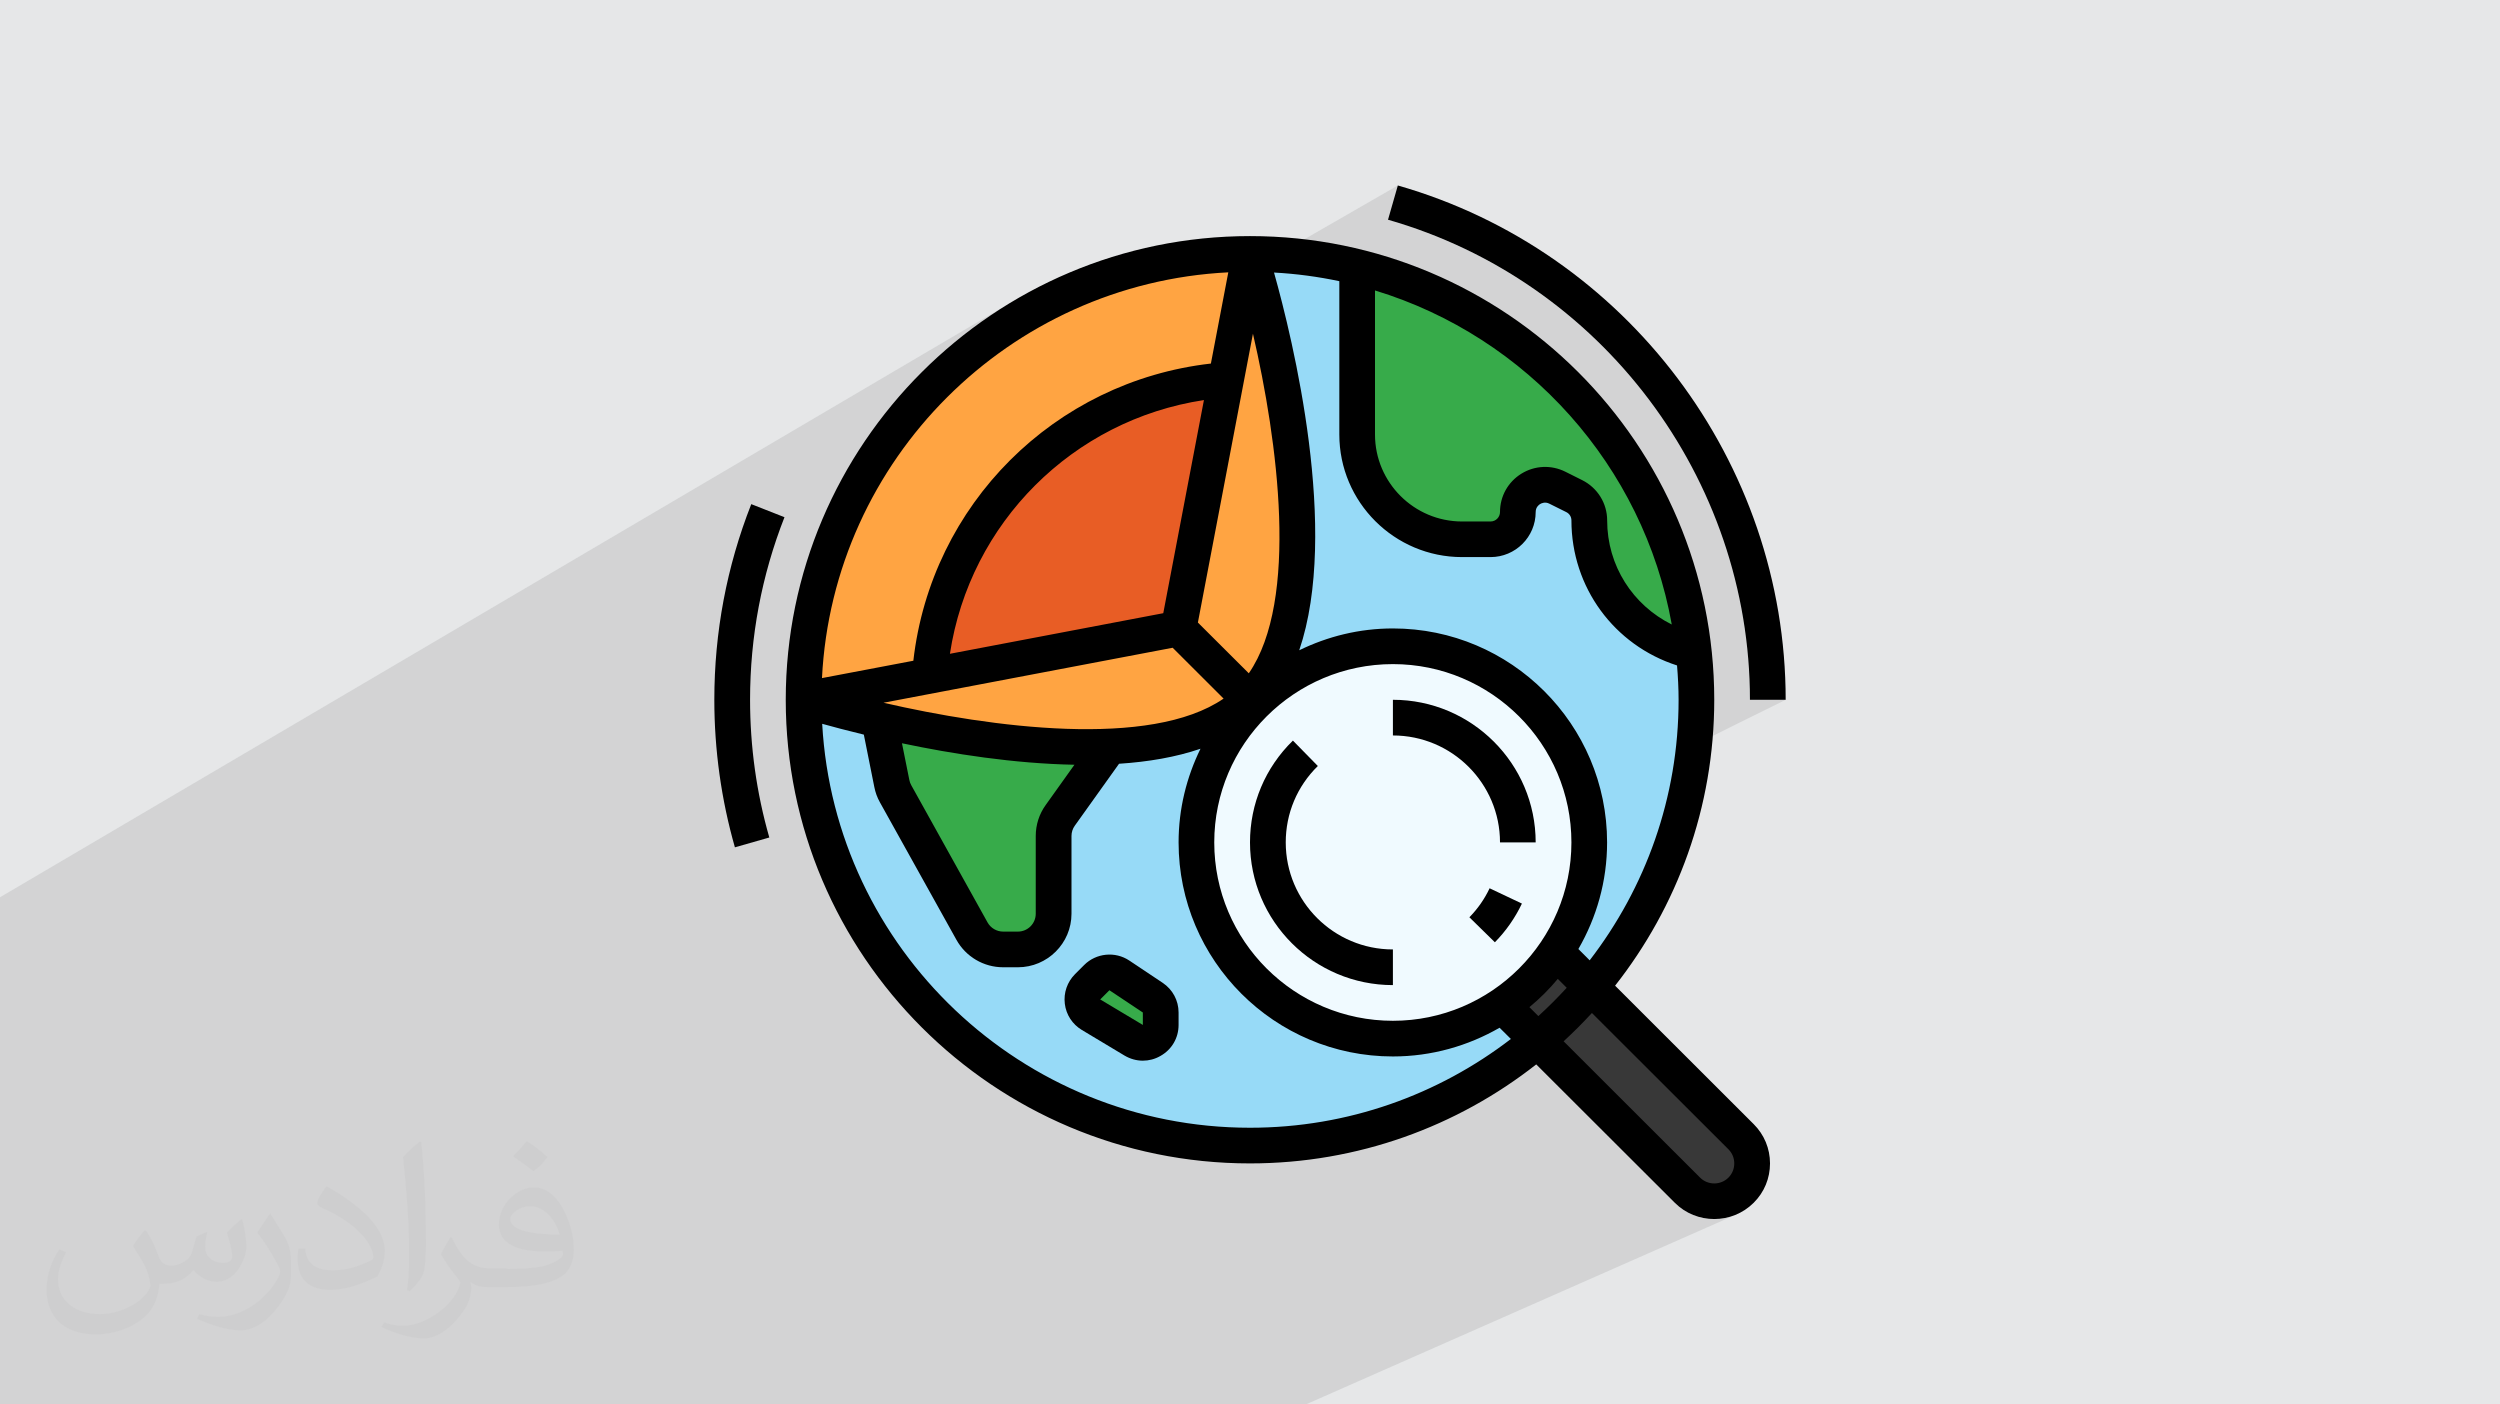 <?xml version="1.0" encoding="UTF-8"?>
<!DOCTYPE svg PUBLIC "-//W3C//DTD SVG 1.1//EN" "http://www.w3.org/Graphics/SVG/1.1/DTD/svg11.dtd">
<!-- Creator: CorelDRAW 2020 (64-Bit) -->
<svg xmlns="http://www.w3.org/2000/svg" xml:space="preserve" width="356px" height="200px" version="1.1" style="shape-rendering:geometricPrecision; text-rendering:geometricPrecision; image-rendering:optimizeQuality; fill-rule:evenodd; clip-rule:evenodd"
viewBox="0 0 356 200"
 xmlns:xlink="http://www.w3.org/1999/xlink"
 xmlns:xodm="http://www.corel.com/coreldraw/odm/2003"
 enable-background="new 0 0 64 64">
 <defs>
  <style type="text/css">
   <![CDATA[
    .fil8 {fill:black}
    .fil7 {fill:#37AB4A}
    .fil6 {fill:#383838}
    .fil2 {fill:#97DAF7}
    .fil0 {fill:#E6E7E8}
    .fil4 {fill:#E85D25}
    .fil5 {fill:#F0FAFF}
    .fil3 {fill:#FFA442}
    .fil9 {fill:#373435;fill-opacity:0.031}
    .fil1 {fill:#2B2A29;fill-opacity:0.102}
   ]]>
  </style>
 </defs>
 <g id="Layer_x0020_1">
  <polygon class="fil0" points="0,0 356,0 356,200 0,200 "/>
  <polygon class="fil1" points="0,144.44 0,142.93 0,141.01 0,139.7 0,138.99 0,134.09 0,132.94 0,130.34 0,127.77 143.75,43.2 141.06,44.92 138.47,46.76 135.98,48.72 133.57,50.8 131.28,52.98 130.33,53.97 145.04,45.36 147.7,43.83 150.44,42.42 153.26,41.15 156.14,40.02 159.1,39.02 162.11,38.16 165.19,37.45 168.32,36.9 171.5,36.49 174.73,36.25 178,36.16 178.04,36.3 178.17,36.71 178.36,37.37 178.6,38.18 199.05,26.41 197.65,31.29 200.47,32.16 203.23,33.14 205.94,34.23 208.58,35.42 211.16,36.72 213.68,38.12 216.13,39.61 218.5,41.19 220.82,42.87 223.05,44.63 225.21,46.48 227.29,48.41 229.3,50.42 231.22,52.5 233.05,54.66 234.8,56.89 236.47,59.18 238.03,61.54 239.51,63.96 240.89,66.44 242.17,68.97 243.36,71.56 244.44,74.19 245.41,76.87 246.28,79.6 247.04,82.36 247.69,85.17 248.22,88.01 248.64,90.88 248.95,93.78 249.13,96.7 249.19,99.65 254.28,99.65 227.93,112.69 228.24,113.83 228.7,116.85 228.86,119.96 228.84,121 228.79,122.02 228.7,123.03 228.58,124.04 228.43,125.03 228.25,126.01 228.03,126.99 227.78,127.95 227.5,128.89 227.19,129.83 226.85,130.75 226.49,131.66 226.1,132.55 225.68,133.43 225.23,134.29 224.76,135.14 226.37,136.75 215.78,141.8 215.04,142.37 213.94,143.15 221.83,139.39 223.1,140.66 222.62,141.18 222.13,141.7 221.63,142.21 221.13,142.72 220.62,143.22 220.11,143.72 219.59,144.2 219.06,144.69 216.63,145.84 218.77,147.98 226.69,144.25 226.21,144.77 225.72,145.29 225.22,145.8 224.72,146.31 224.21,146.81 223.7,147.3 223.18,147.79 222.66,148.28 242.09,167.69 242.55,168.05 243.04,168.31 243.57,168.47 244.11,168.52 244.66,168.47 245.19,168.31 241.09,170.13 241.14,170.17 242.08,170.67 243.08,170.96 244.11,171.06 245.14,170.96 246.14,170.67 240.98,172.95 241.12,173.01 241.85,173.27 242.59,173.45 243.34,173.56 244.11,173.59 244.87,173.56 245.63,173.45 246.37,173.27 247.1,173.01 185.93,200 184.33,200 179.97,200 174.05,200 174.02,200 171.9,200 169.81,200 119.05,200 115.27,200 113.54,200 112.41,200 108.84,200 108.28,200 107.94,200 105.28,200 102.2,200 100.57,200 100.36,200 98.17,200 95.25,200 95.24,200 94.61,200 94.61,200 93.7,200 89.84,200 89.27,200 87.14,200 76.87,200 75.13,200 67.13,200 65.18,200 63.9,200 63.88,200 62.97,200 62.21,200 60.76,200 58.63,200 58.01,200 56.32,200 55.71,200 54.75,200 53.39,200 52.45,200 51.89,200 51.58,200 50.14,200 47.56,200 47.29,200 45,200 40.07,200 37.54,200 35.04,200 34.97,200 29.91,200 26,200 24.11,200 20.86,200 20.13,200 19.12,200 15.99,200 14.16,200 13.74,200 12.71,200 11.49,200 9.54,200 4.35,200 1.78,200 0,200 0,198.52 0,197.98 0,197.45 0,197.36 0,196.2 0,195.85 0,195.23 0,195.21 0,193.99 0,193.71 0,193.26 0,193.26 0,192.97 0,192.78 0,192.65 0,192.02 0,191.51 0,191.41 0,190.4 0,189.96 0,189.91 0,189.86 0,189.82 0,188.84 0,188.17 0,188.17 0,187.26 0,186.73 0,186.6 0,183.94 0,183.42 0,181.87 0,179.89 0,179.89 0,178.45 0,178.42 0,178.4 0,177.29 0,177 0,175.55 0,170.99 0,169.66 0,169.13 0,168.93 0,167.52 0,165.88 0,164.51 0,163.12 0,161.84 0,156.69 0,153.62 0,153.02 0,152.67 0,152.67 0,152.03 0,150.83 0,149.63 0,148.9 0,148.57 0,148.32 0,145.76 0,144.44 "/>
  <g id="_1845986625568">
   <ellipse class="fil2" cx="178" cy="99.65" rx="63.56" ry="63.48"/>
   <path class="fil3" d="M175.46 54.01c-0.29,0.02 -0.58,0.07 -0.88,0.09l-6.75 35.39 10.17 10.16c15.26,-15.24 0,-63.49 0,-63.49l-3.42 17.94c0.3,-0.02 0.59,-0.07 0.88,-0.09z"/>
   <path class="fil3" d="M125.17 102.5c3.29,0.77 7.12,1.56 11.23,2.24 0.03,0 0.05,0.01 0.08,0.01 6.86,1.13 14.45,1.9 21.48,1.59l0 0c8.17,-0.37 15.54,-2.2 20.04,-6.69l0 0 -10.17 -10.16 -35.44 6.74c-0.02,0.3 -0.07,0.58 -0.09,0.88 0.02,-0.3 0.07,-0.58 0.09,-0.88l-17.95 3.42c0,0 4.3,1.35 10.73,2.85l0 0z"/>
   <path class="fil3" d="M174.58 54.1l3.42 -17.94c-35.11,0 -63.56,28.43 -63.56,63.49l17.95 -3.42c1.67,-22.51 19.65,-40.46 42.19,-42.13z"/>
   <path class="fil4" d="M132.39 96.23l35.44 -6.74 6.75 -35.39c-22.54,1.67 -40.52,19.62 -42.19,42.13z"/>
   <path class="fil5" d="M198.35 92.03c-15.45,0 -27.98,12.51 -27.98,27.93 0,15.43 12.53,27.94 27.98,27.94 5.76,0 11.13,-1.75 15.59,-4.75 3,-2.02 5.59,-4.61 7.63,-7.61 2.99,-4.45 4.74,-9.81 4.74,-15.58 0,-15.42 -12.52,-27.93 -27.96,-27.93z"/>
   <path class="fil6" d="M247.92 161.86l-21.33 -21.3 -5.02 -5.02c-2.04,3 -4.63,5.59 -7.63,7.61l5.02 5.03 21.33 21.3c2.11,2.11 5.53,2.11 7.63,0 2.11,-2.1 2.11,-5.51 0,-7.62l0 0z"/>
   <path class="fil7" d="M136.48 104.75c-0.03,0 -0.05,-0.01 -0.08,-0.01 -4.11,-0.68 -7.94,-1.47 -11.23,-2.24l1.82 9.07c0.1,0.51 0.28,1.01 0.54,1.47l10.88 19.55c0.89,1.61 2.59,2.61 4.44,2.61l2.1 0c2.8,0 5.08,-2.27 5.08,-5.08l0 -11.07c0,-1.06 0.33,-2.09 0.95,-2.95l6.97 -9.76c-7.02,0.31 -14.62,-0.46 -21.47,-1.59l0 0z"/>
   <path class="fil7" d="M164.15 142.06l-4.75 -3.17c-1.02,-0.67 -2.36,-0.53 -3.22,0.32l-1.3 1.31c-1.17,1.17 -0.93,3.12 0.49,3.97l6.07 3.64c1.69,1.02 3.84,-0.2 3.84,-2.18l0 -1.77c0,-0.85 -0.42,-1.65 -1.13,-2.12l0 0z"/>
   <path class="fil7" d="M193.26 38.7l0 25.4c0,0 2.54,7.62 5.09,10.16 2.53,2.53 15.25,2.53 15.25,2.53l2.54 -5.07 5.09 -2.54 5.08 4.93 5.08 12.84 7.63 5.08 0 -10.16 -10.16 -20.31 -15.26 -15.24 -20.34 -7.62 0 0z"/>
   <path class="fil8" d="M209.24 130.62l3.63 3.56c1.59,-1.62 2.88,-3.47 3.85,-5.51l-4.6 -2.18c-0.72,1.53 -1.69,2.92 -2.88,4.13l0 0z"/>
   <path class="fil8" d="M213.6 119.96l5.08 0c0,-11.2 -9.12,-20.31 -20.33,-20.31l0 5.08c8.41,0 15.25,6.83 15.25,15.23z"/>
   <path class="fil8" d="M229.99 140.36c8.83,-11.23 14.12,-25.36 14.12,-40.71 0,-36.41 -29.65,-66.03 -66.11,-66.03 -36.46,0 -66.11,29.62 -66.11,66.03 0,36.41 29.65,66.02 66.11,66.02 15.37,0 29.53,-5.28 40.76,-14.1l19.74 19.71c1.54,1.54 3.57,2.31 5.61,2.31 2.03,0 4.06,-0.77 5.61,-2.31 1.51,-1.5 2.33,-3.49 2.33,-5.61 0,-2.12 -0.83,-4.11 -2.33,-5.6l-19.73 -19.71zm-3.62 -3.61l-1.61 -1.61c2.59,-4.48 4.09,-9.65 4.09,-15.18 0,-16.8 -13.68,-30.47 -30.5,-30.47 -4.79,0 -9.31,1.14 -13.34,3.11 5.76,-16.93 -0.9,-44.22 -3.59,-53.79 3.17,0.17 6.27,0.59 9.3,1.23l0 21.84c0,9.62 7.84,17.45 17.48,17.45l4.05 0c3.55,0 6.43,-2.87 6.43,-6.42 0,-0.67 0.44,-1.02 0.64,-1.14 0.19,-0.11 0.7,-0.35 1.3,-0.05l2.41 1.2c0.46,0.22 0.74,0.68 0.74,1.19 0,9.54 6.1,17.78 15.04,20.65 0.13,1.62 0.22,3.24 0.22,4.89 0,13.95 -4.74,26.81 -12.66,37.1l0 0zm-7.31 7.94l-1.27 -1.27c1.47,-1.22 2.83,-2.56 4.04,-4.03l1.27 1.27c-1.28,1.4 -2.63,2.75 -4.04,4.03zm-93.25 -44.62l41.18 -7.83 7.25 7.24c-10.42,7.16 -33.13,4.12 -48.43,0.59zm27.19 8.83l-4.09 5.73c-0.93,1.29 -1.42,2.82 -1.42,4.42l0 11.07c0,1.4 -1.14,2.54 -2.54,2.54l-2.1 0c-0.92,0 -1.77,-0.5 -2.22,-1.3l-10.87 -19.55c-0.13,-0.23 -0.22,-0.48 -0.27,-0.74l-1.05 -5.23c7.14,1.51 15.99,2.9 24.56,3.06l0 0zm24.83 -13.02l-7.25 -7.23 7.84 -41.13c3.54,15.28 6.59,37.96 -0.59,48.36l0 0zm-12.18 -8.56l-30.38 5.78c2.83,-18.65 17.5,-33.3 36.17,-36.13l-5.79 30.35zm32.7 7.25c14.01,0 25.42,11.39 25.42,25.39 0,14.01 -11.41,25.4 -25.42,25.4 -14.03,0 -25.44,-11.39 -25.44,-25.4 0,-14 11.41,-25.39 25.44,-25.39zm39.71 -5.64c-5.55,-2.76 -9.2,-8.38 -9.2,-14.82 0,-2.44 -1.37,-4.64 -3.56,-5.74l-2.4 -1.2c-2.01,-1 -4.35,-0.89 -6.25,0.28 -1.91,1.18 -3.05,3.22 -3.05,5.46 0,0.74 -0.6,1.35 -1.35,1.35l-4.05 0c-6.84,0 -12.4,-5.56 -12.4,-12.38l0 -20.52c21.66,6.6 38.22,24.95 42.26,47.57zm-63.15 -50.15l-2.48 12.99c-22.29,2.54 -39.83,20.06 -42.37,42.32l-13.01 2.47c1.56,-31.15 26.67,-56.22 57.86,-57.78zm3.09 121.81c-32.5,0 -59.14,-25.5 -60.92,-57.52 1.55,0.43 3.56,0.97 5.93,1.54l1.49 7.45c0.15,0.78 0.42,1.52 0.81,2.21l10.88 19.55c1.34,2.42 3.89,3.92 6.66,3.92l2.1 0c4.2,0 7.63,-3.42 7.63,-7.62l0 -11.07c0,-0.53 0.16,-1.04 0.47,-1.47l6.3 -8.82c4.15,-0.27 8.1,-0.94 11.6,-2.14 -1.98,4.04 -3.12,8.56 -3.12,13.34 0,16.81 13.68,30.48 30.52,30.48 5.52,0 10.71,-1.51 15.19,-4.09l1.61 1.6c-10.31,7.92 -23.18,12.64 -37.15,12.64l0 0zm68.13 7.1c-1.11,1.11 -2.93,1.11 -4.04,0l-19.43 -19.41c1.4,-1.29 2.74,-2.63 4.03,-4.03l19.44 19.41c0.54,0.54 0.83,1.25 0.83,2.01 0,0.76 -0.29,1.48 -0.83,2.02z"/>
   <path class="fil8" d="M198.35 140.28l0 -5.08c-8.42,0 -15.26,-6.83 -15.26,-15.24 0,-4.13 1.62,-7.99 4.57,-10.88l-3.55 -3.62c-3.94,3.85 -6.11,9 -6.11,14.5 0,11.21 9.12,20.32 20.35,20.32l0 0z"/>
   <path class="fil8" d="M165.56 139.95l-4.75 -3.17c-2.01,-1.34 -4.72,-1.07 -6.43,0.64l-1.3 1.3c-1.11,1.12 -1.64,2.65 -1.45,4.22 0.19,1.56 1.08,2.92 2.43,3.73l6.07 3.64c0.81,0.48 1.71,0.73 2.61,0.73 0.86,0 1.72,-0.22 2.5,-0.67 1.63,-0.91 2.59,-2.57 2.59,-4.42l0 -1.77c0,-1.7 -0.84,-3.28 -2.27,-4.23l0 0zm-2.82 6l-6.07 -3.63 1.31 -1.31 4.76 3.17 0 1.77z"/>
   <path class="fil8" d="M106.98 71.79c-3.49,8.87 -5.26,18.24 -5.26,27.86 0,7.14 0.99,14.21 2.93,21.01l4.9 -1.4c-1.82,-6.34 -2.74,-12.94 -2.74,-19.61 0,-8.98 1.65,-17.72 4.9,-26l-4.73 -1.86 0 0z"/>
   <path class="fil8" d="M199.05 26.41l-1.4 4.88c30.35,8.68 51.54,36.79 51.54,68.36l5.09 0c0,-33.82 -22.71,-63.94 -55.23,-73.24l0 0z"/>
  </g>
 </g>
 <g id="Layer_x0020_1_0">
  <path class="fil9" d="M20.86 175.32c0.67,1.06 1.15,2.02 1.54,3.08 0.29,0.67 0.48,1.82 2.01,1.82 0.48,0 1.06,-0.1 1.64,-0.48 0.67,-0.29 1.15,-0.86 1.34,-1.63l0.59 -2.02 1.44 -0.67 0.09 0.1c-0.19,0.76 -0.29,1.53 -0.29,2.01 0,1.73 1.45,2.31 2.6,2.31 0.67,0 1.25,-0.29 1.25,-0.96 0,-0.77 -0.39,-2.12 -0.77,-3.36 0.67,-0.68 1.34,-1.35 2.11,-1.92l0.1 0.09c0.38,1.44 0.57,2.88 0.57,3.84 0,0.96 -0.38,1.92 -0.77,2.59 -0.67,1.35 -1.92,2.41 -3.45,2.41 -1.15,0 -2.4,-0.58 -3.27,-1.64l-0.09 0c-0.88,1.06 -2.13,1.92 -4.14,1.92l-0.67 0c-0.1,1.35 -0.39,2.31 -0.87,3.17 -1.25,2.4 -4.81,4.04 -8.17,4.04 -4.71,0 -7.02,-2.69 -7.02,-6.34 0,-2.21 0.77,-4.32 1.83,-5.76l0.96 0.38c-0.68,1.35 -1.16,2.59 -1.16,3.84 0,3.36 2.79,4.99 5.97,4.99 2.97,0 6.53,-1.82 7.21,-4.03 -0.29,-2.4 -1.15,-3.45 -2.51,-5.66 0.38,-0.67 0.97,-1.44 1.64,-2.21l0.1 0 0 0 0 0 0.19 0.09 0 0zm54.23 -12.77c0.96,0.58 1.92,1.35 2.88,2.21 -0.58,0.77 -1.16,1.44 -2.02,2.02 -0.96,-0.77 -1.93,-1.44 -2.89,-2.11 0.68,-0.77 1.35,-1.44 1.93,-2.12l0 0 0 0 0.1 0zm0.47 9.22c-1.63,0 -2.89,1.06 -2.89,1.83 0,1.63 3.18,2.2 7.02,2.2 -0.48,-1.92 -2.11,-4.03 -4.13,-4.03zm-3.56 8.93c2.13,0 3.95,-0.1 5.29,-0.38 1.54,-0.39 2.88,-1.16 2.88,-1.73 0,-0.1 0,-0.29 -0.09,-0.48 -0.87,0.09 -1.83,0.09 -2.79,0.09 -2.78,0 -5,-0.67 -5.86,-2.2 -0.2,-0.48 -0.39,-0.96 -0.39,-1.54 0,-1.54 0.68,-3.07 1.83,-4.03 0.96,-0.87 2.02,-1.35 3.18,-1.35 1.92,0 3.55,1.54 4.6,4.04 0.59,1.34 1.06,2.88 1.06,4.89 0,1.35 -0.38,2.4 -1.15,3.27 -1.54,1.44 -4.32,2.01 -8.65,2.01l-1.92 0 0 0 -0.48 0c-1.06,0 -1.83,-0.19 -2.4,-0.67l-0.1 0c0,0.29 0.1,0.48 0.1,0.67 0,0.96 -0.29,2.21 -0.96,3.17 -1.93,2.88 -4.05,4.13 -5.78,4.13 -1.82,0 -4.04,-0.67 -6.05,-1.63l0.38 -0.67c0.67,0.28 1.54,0.48 2.79,0.48 3.27,0 7.49,-3.17 8.07,-6.15 -0.1,-0.29 -0.38,-0.57 -0.67,-0.96 -0.96,-1.15 -1.54,-2.11 -2.11,-3.07 0.48,-0.96 0.96,-1.73 1.34,-2.4l0.19 0c1.35,2.78 2.7,4.42 5.48,4.42l0.49 0 0 0 2.01 0 0 0 0 0 -0.29 0.09 0 0zm-14.04 2.98c0.2,-1.35 0.29,-2.79 0.29,-4.13l0 -2.02c0,-3.74 -0.48,-9.22 -0.86,-12.77 0.67,-0.77 1.64,-1.63 2.41,-2.21l0.19 0.1c0.48,4.51 0.67,9.7 0.67,14.5 0,1.25 -0.09,2.49 -0.19,3.36 -0.1,1.15 -0.77,2.01 -2.12,3.36l-0.29 -0.1 -0.1 -0.09 0 0zm-14.5 -5.96c0.09,1.73 0.96,3.17 3.93,3.17 1.92,0 3.46,-0.48 5.29,-1.34 0.29,-0.1 0.48,-0.29 0.48,-0.48 0,-1.15 -0.86,-2.59 -2.31,-3.94 -1.34,-1.25 -3.27,-2.4 -4.9,-3.07 -0.57,-0.29 -0.77,-0.48 -0.77,-0.77 0,-0.48 0.68,-1.54 1.25,-2.3l0.19 0c1.92,1.05 4.13,2.59 5.77,4.22 1.45,1.54 2.41,3.17 2.41,4.9 0,1.25 -0.39,2.49 -1.06,3.65 -2.11,1.05 -4.43,1.92 -6.73,1.92 -2.79,0 -4.62,-1.35 -4.62,-4.32 0,-0.29 0,-0.87 0.1,-1.54l0.97 0 0 0 0 0 0 -0.1 0 0zm-5.01 -4.99l1.73 2.79c0.67,1.05 1.25,2.11 1.25,3.93l0 2.31c0,1.82 -1.15,3.74 -3.07,5.76 -1.44,1.34 -2.79,1.92 -4.05,1.92 -1.82,0 -3.84,-0.58 -6.24,-1.63l0.29 -0.68c0.77,0.2 1.63,0.39 2.69,0.39 3.46,0 6.92,-2.5 8.56,-5.57 0.19,-0.39 0.28,-0.67 0.28,-0.86 0,-0.39 -0.19,-0.77 -0.38,-1.06 -0.86,-1.63 -1.82,-3.17 -2.88,-4.51 0.57,-0.87 1.15,-1.73 1.73,-2.6l0.09 0 0 0 0 0 0 -0.19 0 0z"/>
 </g>
</svg>
